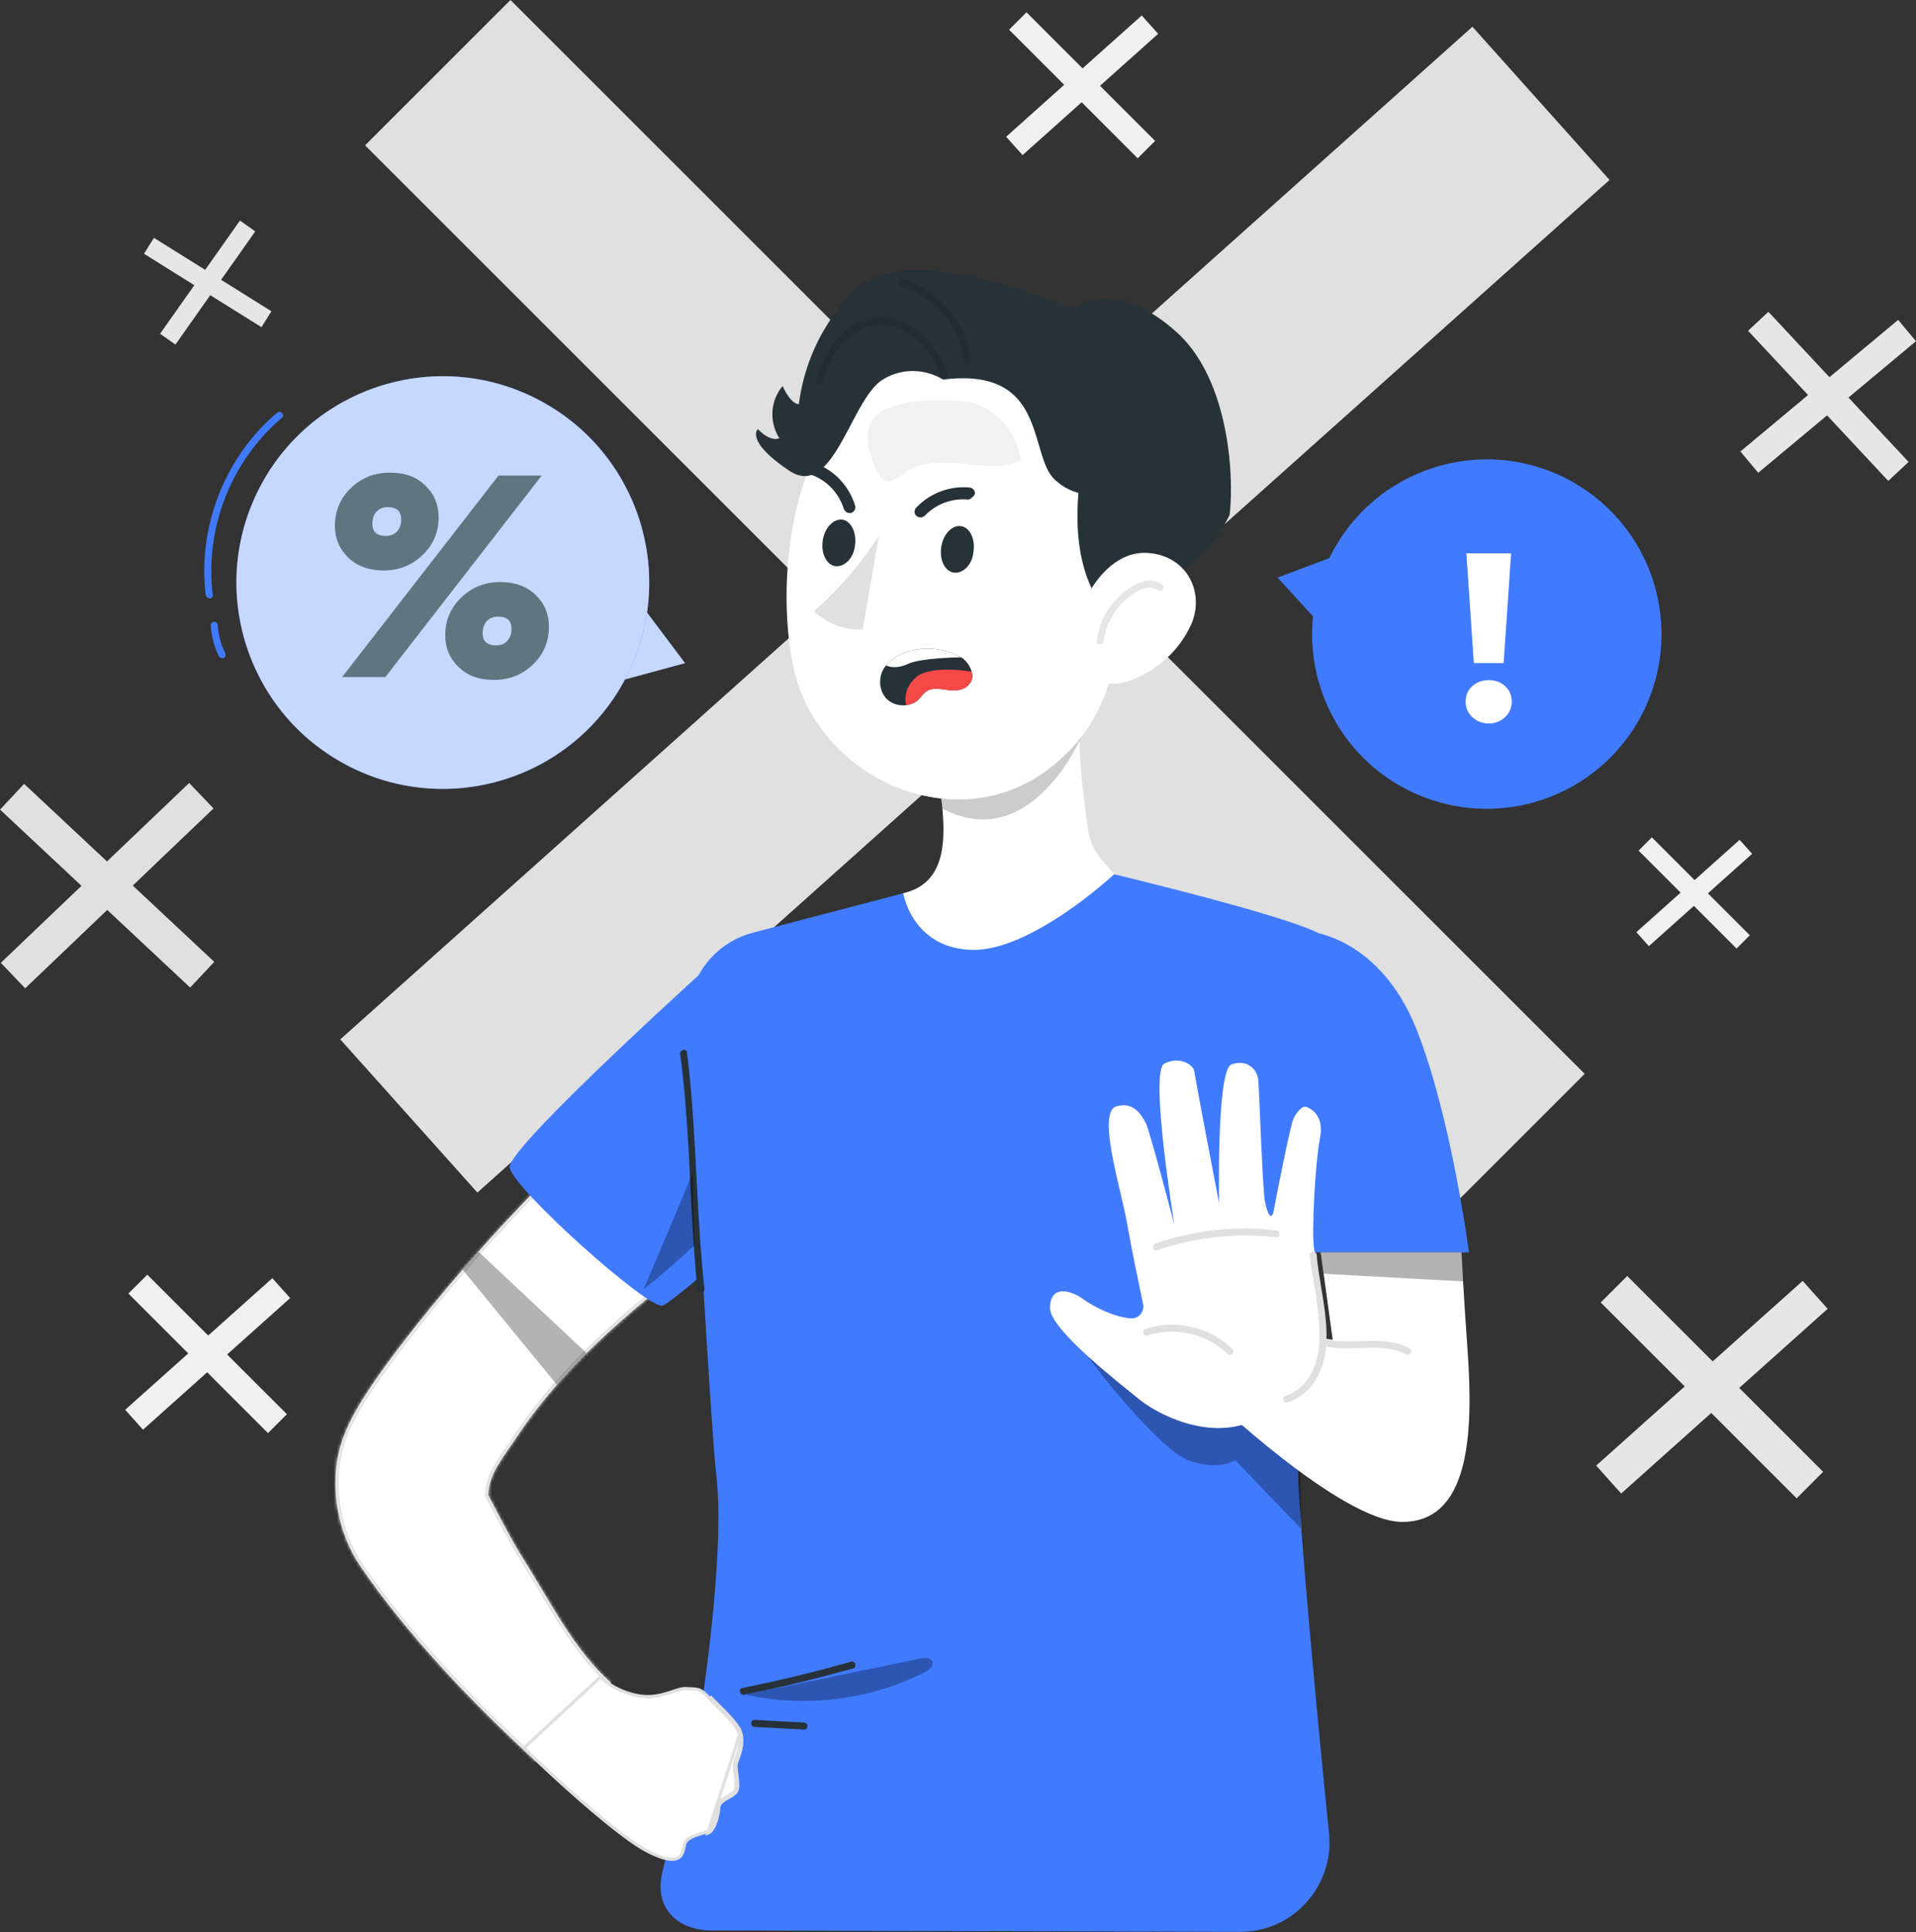 <svg xmlns="http://www.w3.org/2000/svg" fill="none" viewBox="0 0 594 599"><rect x="0" y="0" width="594" height="599" fill="#333333" stroke="none"/><path fill="#E0E0E0" d="M491.291 332.938 158.258-.001l-45.076 45.064 333.032 332.939z"/><path fill="#E0E0E0" d="M148 369.741 498.994 55.784 456.487 8.289 105.494 322.246zm-81.577-71.536L7.479 243.024l-7.47 7.974 58.944 55.182z"/><path fill="#E0E0E0" d="m7.803 306.412 58.391-55.766-7.548-7.899L.254 298.512z"/><path fill="#E6E6E6" d="M565.21 456.318 504.475 395.6l-8.217 8.215 60.735 60.718z"/><path fill="#E6E6E6" d="m502.598 463.046 64.011-57.257-7.749-8.658-64.01 57.257z"/><path fill="#F0F0F0" d="m542.479 289.969-30.368-30.359-4.113 4.112 30.367 30.359z"/><path fill="#F0F0F0" d="m511.188 293.341 32.005-28.628-3.879-4.335-32.006 28.629z"/><path fill="#E6E6E6" d="M84.143 96.504 47.73 73.74l-3.085 4.93 36.413 22.765z"/><path fill="#E6E6E6" d="M54.385 106.821 79.14 71.738l-4.754-3.353-24.755 35.084zM591.7 143.216l-43.461-46.544-6.3 5.879 43.461 46.545z"/><path fill="#E6E6E6" d="m545.085 146.585 48.904-40.791-5.521-6.615-48.904 40.791z"/><path fill="#F0F0F0" d="m358.112 43.683-39.881-39.87-5.4 5.398 39.881 39.87z"/><path fill="#F0F0F0" d="m317.016 48.086 42.032-37.597-5.092-5.69-42.032 37.597zM88.95 438.458 45.67 395.19l-5.86 5.858 43.28 43.268z"/><path fill="#F0F0F0" d="m44.337 443.257 45.615-40.801-5.525-6.174-45.615 40.802z"/><path fill="#407BFF" d="m184.921 195.722 15.014-6.754 12.414 16.654-19.748 5.253z"/><path fill="#fff" d="m184.893 195.837 14.984-6.84 12.516 16.596-19.72 5.369z" opacity=".7"/><path fill="#407BFF" d="M80.811 150.536c-16.615 31.173-4.807 69.922 26.389 86.533 31.181 16.61 69.941 4.805 86.556-26.381 16.616-31.173 4.807-69.922-26.388-86.533-31.181-16.61-69.941-4.791-86.557 26.381"/><path fill="#407BFF" d="M85.878 127.994c-16.153 13.653-24.7 35.473-22.087 56.471.174 1.371 2.339 1.386 2.166 0-2.555-20.493 5.673-41.606 21.451-54.941 1.068-.895-.476-2.425-1.53-1.53M65.35 193.875a24.8 24.8 0 0 0 2.584 9.669c.26.519.996.664 1.487.389.534-.317.65-.952.39-1.486a22.2 22.2 0 0 1-2.295-8.587c-.03-.577-.477-1.082-1.083-1.082-.563 0-1.112.491-1.083 1.082z"/><path fill="#fff" d="M80.652 150.854c-16.442 31.273-4.417 69.936 26.865 86.373 31.282 16.438 69.955 4.417 86.398-26.857 16.442-31.273 4.417-69.936-26.865-86.373-31.282-16.438-69.956-4.416-86.398 26.857" opacity=".7"/><path fill="#407BFF" d="M485.314 148.227c26.72 13.479 37.446 46.052 23.978 72.765-13.483 26.713-46.065 37.435-72.785 23.971-20.629-10.406-31.672-32.197-29.449-53.874l-10.971-12.007 16.096-6.061c.13-.274.231-.549.361-.823 13.483-26.713 46.064-37.435 72.784-23.971z"/><path fill="#fff" d="M461.539 224.296c-2.036 0-3.739-.663-5.111-1.977-1.371-1.313-2.05-2.915-2.05-4.805 0-1.891.664-3.464 2.007-4.734s3.06-1.905 5.139-1.905c2.093 0 3.797.635 5.139 1.905s2.007 2.843 2.007 4.734c0 1.89-.679 3.492-2.05 4.805-1.372 1.314-3.06 1.977-5.11 1.977zm4.619-18.703h-9.239l-2.31-34.044h13.859z"/><path fill="#5D767F" d="M118.936 176.874c-4.519 0-8.171-1.327-10.943-3.968-2.771-2.641-4.157-5.932-4.157-9.857 0-4.647 1.646-8.558 4.951-11.733 3.306-3.189 7.334-4.777 12.097-4.777 4.764 0 8.171 1.328 10.943 3.969 2.771 2.641 4.157 5.931 4.157 9.857 0 4.647-1.66 8.558-4.995 11.733-3.334 3.189-7.347 4.776-12.053 4.776m49.009-29.44-48.475 62.474h-13.397l48.476-62.474zm-48.302 18.732c1.429 0 2.57-.462 3.436-1.385.866-.924 1.299-2.194 1.299-3.796 0-2.497-1.4-3.752-4.201-3.752-1.429 0-2.569.462-3.436 1.385-.866.924-1.299 2.194-1.299 3.796 0 2.497 1.4 3.752 4.201 3.752m35.44 14.287c4.518 0 8.17 1.328 10.942 3.969s4.157 5.932 4.157 9.857c0 4.647-1.645 8.558-4.951 11.733-3.306 3.189-7.333 4.777-12.097 4.777s-8.171-1.328-10.942-3.969-4.158-5.931-4.158-9.857c0-4.647 1.66-8.558 4.995-11.733 3.334-3.189 7.348-4.777 12.054-4.777m-.708 10.709c-1.429 0-2.569.462-3.435 1.385-.867.924-1.3 2.194-1.3 3.796 0 2.496 1.401 3.752 4.201 3.752 1.429 0 2.57-.462 3.436-1.386s1.299-2.193 1.299-3.795c0-2.497-1.4-3.752-4.201-3.752"/><path fill="#407BFF" d="M407.563 289.109s20.556 2.482 31.47 29.758 16.37 69.431 16.37 69.431h-64.99l-4.966-49.587 22.101-49.587z"/><mask id="a" fill="#fff"><path d="M189.399 521.69c-11.505-10.03-19.228-25.933-27.615-39.066-3.436-5.369-10.437-19.108-10.437-19.108.101-6.48 4.706-11.79 8.286-17.202 16.774-25.328 39.106-42.675 63.214-61.19L200.327 339c-25.97 17.491-66.447 63.485-84.203 89.274-5.269 7.663-10.307 15.861-11.65 25.054-1.631 11.083.982 23.004 7.29 32.269 14.292 20.969 34.834 42.66 54.437 60.468"/></mask><path fill="#fff" d="M189.399 521.69c-11.505-10.03-19.228-25.933-27.615-39.066-3.436-5.369-10.437-19.108-10.437-19.108.101-6.48 4.706-11.79 8.286-17.202 16.774-25.328 39.106-42.675 63.214-61.19L200.327 339c-25.97 17.491-66.447 63.485-84.203 89.274-5.269 7.663-10.307 15.861-11.65 25.054-1.631 11.083.982 23.004 7.29 32.269 14.292 20.969 34.834 42.66 54.437 60.468"/><path fill="#E0E0E0" d="m161.784 482.624.843-.538-.001-.001zm-10.437-19.108-1-.015-.004.248.113.221zm8.286-17.202-.834-.552zm63.214-61.19.609.793.648-.498-.358-.734zM200.327 339l.899-.439-.504-1.032-.953.642zm-84.203 89.274-.824-.567v.001zm-11.65 25.054.99.145v-.001zm7.29 32.269-.826.562v.001zm78.293 35.339c-5.647-4.922-10.394-11.312-14.793-18.156-2.199-3.42-4.302-6.938-6.386-10.434-2.081-3.491-4.145-6.962-6.251-10.26l-1.686 1.076c2.087 3.268 4.134 6.71 6.219 10.208 2.083 3.493 4.202 7.039 6.421 10.491 4.435 6.899 9.302 13.475 15.161 18.583zm-27.431-38.851c-1.692-2.645-4.283-7.386-6.466-11.497a573 573 0 0 1-3.616-6.927l-.227-.444-.059-.116-.015-.029-.004-.007-.001-.002v-.001l-.891.454-.891.454v.001l.001.002.004.008.015.029.06.117.229.447c.198.387.486.945.841 1.633a611 611 0 0 0 2.788 5.319c2.177 4.1 4.804 8.913 6.548 11.637zm-10.279-18.553c.047-3.002 1.136-5.778 2.706-8.521 1.594-2.783 3.569-5.356 5.414-8.146l-1.668-1.103c-1.735 2.623-3.852 5.41-5.481 8.256-1.653 2.886-2.917 6.005-2.971 9.483zm8.12-16.666c16.669-25.168 38.867-42.422 62.989-60.949l-1.218-1.587c-24.093 18.505-46.559 35.945-63.439 61.432zm63.279-62.181-22.52-46.124-1.797.878 22.519 46.123zm-23.977-46.514c-13.086 8.813-29.763 24.756-45.359 41.677-15.607 16.932-30.198 34.915-39.11 47.859l1.647 1.134c8.844-12.845 23.37-30.753 38.934-47.638 15.573-16.896 32.121-32.696 45.005-41.374zM115.3 427.708c-5.271 7.666-10.436 16.031-11.815 25.475l1.979.289c1.306-8.942 6.217-16.971 11.484-24.631zm-11.815 25.474c-1.667 11.324.999 23.499 7.453 32.977l1.653-1.125c-6.163-9.052-8.723-20.718-7.127-31.561zm7.453 32.978c14.352 21.058 34.955 42.808 54.591 60.645l1.345-1.48c-19.572-17.78-40.053-39.411-54.283-60.292z" mask="url(#a)"/><path fill="#000" d="m143.422 393.653 29.218 35.66c2.468-2.987 5.687-6.321 9.21-9.799l-33.534-31.446z" opacity=".3"/><path fill="#407BFF" d="M289.955 274.331c-1.614.451-34.021 8.939-56.489 14.82-12.4 3.246-20.801 14.733-20.1 27.531 2.234 40.835 6.993 125.718 8.756 141.148 2.801 24.548-4.98 75.477-6.843 83.804-1.177 5.267-6.692 24.55-10.031 39.316-2.382 10.533 4.661 17.548 15.459 17.575l163.876.412c16.337.041 29.122-14.321 27.451-30.573-3.923-38.157-9.108-95.128-9.567-110.534-.621-20.825 9.369-161.721 8.719-166.585-.649-4.863-70.099-21.214-70.099-21.214"/><path fill="#000" d="M333.811 414.794c-.693 1.776 24.945 34.478 34.559 37.941 9.614 3.449 14.609 0 14.609 0l20.253 21.114v-31.072l-19.863-21.907-49.558-6.061z" opacity=".3"/><path fill="#fff" d="M454.999 418.965c-1.401-19.685-1.906-30.667-1.906-30.667h-43.639l3.71 27.074-27.659-3.767-10.22 21.431s40.535 38.735 59.359 38.807c20.759.072 22.202-26.742 20.355-52.863z"/><path fill="#fff" stroke="#E0E0E0" d="M229.545 537.017c1.155 3.247-.375 7.259-1.14 9.164-.365.914-.166 2.515.039 4.169.226 1.82.46 3.703-.039 4.807-.419.925-1.507 1.539-2.613 2.162-1.413.796-2.854 1.608-2.959 3.106-.188 2.67-1.386 7.216-3.393 7.908zm0 0c-.864-2.459-4.194-5.754-7.008-8.538m7.008 8.538-7.008-8.538m0 0c-.901-.892-1.75-1.731-2.447-2.474zm-60.073 13.425 23.793-22.066q.104.119.239.263c.396.423 1 1 1.847 1.636 1.695 1.272 4.354 2.774 8.24 3.743 3.934.982 7.141.424 9.798-.342.662-.191 1.29-.395 1.884-.59l.233-.077c.509-.167.99-.326 1.451-.464 1.07-.321 1.981-.518 2.796-.475q.548.028 1.004.046c1.264.055 2.064.089 2.816.338.894.297 1.744.915 3.159 2.431l.001.001c.704.749 1.558 1.594 2.457 2.483l.085.084c.933.923 1.912 1.894 2.837 2.87s1.788 1.949 2.488 2.873c.703.93 1.221 1.784 1.481 2.524l.001.002c.534 1.502.456 3.213.131 4.819-.324 1.599-.883 3.043-1.264 3.991l-.001.002c-.234.587-.263 1.35-.223 2.126.035.713.134 1.506.231 2.287l.031.251c.108.873.206 1.724.22 2.485.015.771-.059 1.384-.25 1.806-.183.404-.55.767-1.076 1.132-.396.276-.84.526-1.31.791q-.237.133-.481.273c-.627.361-1.279.766-1.786 1.27-.517.514-.905 1.153-.962 1.973a17.8 17.8 0 0 1-.985 4.558c-.278.754-.604 1.427-.968 1.945-.368.524-.743.843-1.104.968-.522.181-1.057.348-1.596.517q-.326.1-.653.205c-.75.238-1.494.489-2.162.78-1.301.569-2.492 1.37-2.718 2.741-.134.802-.293 1.633-.613 2.357-.315.714-.773 1.293-1.492 1.631-.728.343-1.796.473-3.397.135-1.602-.338-3.698-1.138-6.444-2.605-5.474-2.926-14.881-10.737-23.006-17.956a455 455 0 0 1-10.501-9.63 214 214 0 0 1-3.265-3.151 48 48 0 0 1-.966-.981Z"/><path fill="#407BFF" d="M224.684 295s-67.4 60.598-66.678 66.92c.722 6.335 43.509 44.622 47.493 42.833 4.042-1.819 28.453-23.437 28.453-24.52S224.684 295 224.684 295"/><path fill="#E0E0E0" d="M406.336 415.732c4.489 2.353 9.426 2.468 14.378 2.266 4.951-.202 10.48-.577 15.201 1.891 1.227.649 2.324-1.227 1.097-1.876-4.49-2.353-9.427-2.468-14.378-2.266s-10.481.577-15.201-1.891c-1.227-.649-2.324 1.227-1.097 1.876"/><path fill="#263238" d="M218.397 399.728c-2.122-19.526-2.381-39.24-3.941-58.824-.389-4.892-.851-9.784-1.501-14.662-.188-1.371-2.281-.794-2.093.577 2.627 19.281 2.858 38.879 4.143 58.261.332 4.878.693 9.77 1.213 14.633.144 1.371 2.309 1.386 2.165 0z"/><path fill="#000" d="M214.803 363.129c-.072 1.097-15.287 36.599-15.287 36.599 4.951-3.868 10.263-8.515 15.792-13.653l-.505-22.932zm194.666 25.154.909 6.639 43.206 2.367-.491-9.006z" opacity=".3"/><path fill="#263238" d="M230.755 525.427a449 449 0 0 0 33.678-8.153c1.343-.376.765-2.468-.577-2.093a450 450 0 0 1-33.679 8.154c-1.371.274-.794 2.367.578 2.092m3.175 9.973 15.346.822c1.385.072 1.385-2.092 0-2.164l-15.346-.823c-1.385-.072-1.385 2.093 0 2.165"/><path fill="#000" d="M289.017 515.195c-.519-1.313-2.367-1.27-3.753-.981-16.601 3.435-33.188 6.855-49.789 10.29l-4.229.923c18.564 4.113 38.528 1.602 55.49-6.984 1.3-.664 2.801-1.891 2.281-3.248" opacity=".3"/><path fill="#fff" d="M405.297 343.314s5.485 1.761 3.941 9.511-2.7 30.422-1.819 34.39c.88 3.969 5.904 30.206.288 37.826s-11.938 14.735-24.627 17.202-25.436-4.704-30.113-8.572-27.615-21.46-27.456-28.214c.173-7.678 7.088-5.065 10.393-2.612 3.147 2.338 9.961 5.686 14.797 5.888 2.367.101 4.172-2.107 3.681-4.43-1.184-5.614-3.71-17.708-5.067-25.544-1.718-9.857-9.398-34.001-3.19-35.762 5.067-1.429 7.55 2.194 9.123 5.239 1.155 2.236 8.82 31.388 8.82 31.388s-7.723-47.379-3.147-49.832c4.576-2.468 9.181.245 9.384 2.511.216 2.266 7.636 40.683 7.636 40.683s-.823-41.26 3.825-42.963c4.649-1.703 7.983 1.27 8.315 4.791s1.271 32.731 2.05 37.436c.607 3.694 2.065 6.711 2.743 3.103.664-3.608 5.11-26.482 6.179-28.618 1.068-2.122 2.8-4.243 4.229-3.449z"/><path fill="#E0E0E0" d="M399.147 434.811c7.333-2.352 11.274-9.684 11.938-16.986.881-9.712-2.064-19.151-2.873-28.719-.115-1.371-2.28-1.385-2.165 0 .347 4.099 1.242 8.111 1.862 12.166.664 4.329 1.112 8.818 1.141 13.205.057 7.374-2.772 15.759-10.481 18.242-1.328.418-.75 2.511.578 2.092m-43.422-20.738c8.56-2.8 18.319-.606 24.8 5.657.996.967 2.541-.563 1.53-1.53-7.015-6.783-17.626-9.25-26.908-6.22-1.313.433-.75 2.526.578 2.093m3.031-26.453a83.65 83.65 0 0 1 36.854-4.012c1.386.158 1.372-2.006 0-2.165a85.2 85.2 0 0 0-37.432 4.098c-1.313.448-.75 2.54.578 2.093z"/><path fill="#fff" d="M280.009 276.929c13.31-3.06 13.483-16.496 11.65-30.61a95.4 95.4 0 0 0-3.436-14.922l26.172-21.849 23.689-20.046a253 253 0 0 0-3.003 26.626c-1.313 15.442.419 27.767 2.44 42.617 1.862 6.61 4.663 8.139 7.896 12.31 0 0-25.681 23.942-44.144 23.437s-21.264-17.578-21.264-17.578z"/><path fill="#000" d="M335.486 227.933s-15.548 37.306-43.38 22.759l-.404-6.509z" opacity=".2"/><path fill="#fff" d="M349.445 143.811c-8.849-25.818-37.778-40.553-64.614-32.918-37.013 10.578-45.227 62.243-39.179 94.498 6.727 35.906 51.392 56.226 81.086 31.764 19.791-16.279 20.47-36.974 24.872-71.87.968-7.172.217-14.503-2.165-21.459z"/><path fill="#263238" d="M234.999 133.045s3.421 3.983 6.611 2.829c-3.204-5.181-2.8-11.618 1.025-16.192 0 0 2.31 5.512 5.038 5.628 1.632-13.032 7.449-25.14 16.63-34.708 15.952-17.737 68.195 5.123 68.195 5.123s12.501-10.622 32.379 7.36c15.937 14.417 17.814 43.844 16.327 56.529-5.803 12.224-19.489 24.043-38.024 30.032-9.109-10.362-9.759-25.991-8.835-36.815a17.4 17.4 0 0 1-7.42-4.2c-8.141-7.807-2.078-34.996-34.559-30.941-5.745-3.507-13.006-3.536-18.55-.072-9.975 5.801-15.359 37.58-29.174 28.286s-9.672-12.859-9.672-12.859z"/><path fill="#263238" d="M301.764 171.275c-.404 3.983-3.45 6.754-6.222 6.22-2.786-.534-4.374-4.171-3.695-8.125.664-3.954 3.507-6.74 6.221-6.22 2.714.519 4.374 4.113 3.696 8.125m-36.739-2.006c-.404 3.983-3.508 6.739-6.222 6.22s-4.374-4.171-3.695-8.125c.664-3.954 3.508-6.74 6.222-6.22 2.714.519 4.345 4.358 3.695 8.125m-14.349-23.524a2.14 2.14 0 0 0 1.241 1.602c4.504 1.732 8.07 5.499 9.6 10.174.246 1.025 1.242 1.703 2.238 1.516.996-.202 1.602-1.184 1.357-2.223-1.79-5.96-6.237-10.795-11.939-12.988-.952-.419-2.021 0-2.396.967 0 0 0 .029-.014.043a3.2 3.2 0 0 0-.087.909m50.857 8.327c.317-.231.548-.548.678-.909a1.755 1.755 0 0 0-1.616-2.006h-.044c-6.121-.592-12.299 1.761-16.558 6.292-.678.808-.577 1.963.231 2.584.809.591 1.993.447 2.685-.347 3.465-3.492 8.359-5.267 13.18-4.791a2.07 2.07 0 0 0 1.429-.837z"/><path fill="#fff" d="M369.265 193.644c-3.666 8.096-10.595 14.388-19.271 17.477-11.52 4.012-18.593-5.715-16.5-16.669 1.949-9.712 10.22-23.827 22.346-23.018 12.126.808 17.799 12.223 13.44 22.224z"/><path fill="#000" d="M342.169 198.767c.52-4.3 2.512-8.385 5.486-11.531 2.526-2.669 7.665-6.811 11.448-4.199 1.14.793 2.223-1.083 1.097-1.876-4.519-3.146-10.452.909-13.671 4.127a22.88 22.88 0 0 0-6.51 13.45c-.159 1.386 2.006 1.371 2.165 0z" opacity=".1"/><path fill="#E0E0E0" d="M272.503 166.051a108 108 0 0 1-20.152 23.393c3.984 3.911 9.513 5.989 15.114 5.701l5.023-29.08z"/><path fill="#263238" d="M274.625 206.387c5.211-6.119 16.053-6.913 23.53-2.468 1.733 1.025 3.248 3.623 3.292 5.629.028 1.443-.867 2.799-2.094 3.579-1.227.764-2.728.995-4.157.923-2.772-.13-5.861-1.241-8.113.375-.881.635-1.458 1.588-2.209 2.353-2.612 2.655-7.463 2.511-10.047-.173-2.584-2.699-2.613-7.375-.188-10.218z"/><path fill="#F54948" d="M301.201 208.234c.13.448.231.895.246 1.314.029 1.443-.867 2.799-2.094 3.579-1.227.765-2.728.995-4.157.923-2.772-.13-5.861-1.241-8.113.376-.88.635-1.458 1.587-2.209 2.352-1.039 1.053-2.41 1.645-3.868 1.833-.217-.029-1.429-4.893 3.103-8.717 4.504-3.81 16.876-1.703 17.107-1.66z"/><path fill="#fff" d="M297.925 203.804c-1.661.014-12.588.216-16.472 2.035-3.84 1.804-6.351.678-6.741.461 5.182-5.974 15.778-6.782 23.213-2.511z"/><path fill="#000" d="M293.637 116.016c-1.646-4.503-3.71-8.226-7.175-11.632-3.219-3.175-7.507-5.484-12.054-5.888-5.226-.462-10.394 1.934-13.988 5.614s-5.933 8.774-7.434 13.811c-.405 1.342 1.689 1.905 2.093.577 2.021-6.768 5.687-13.97 12.602-16.784 5.385-2.193 11.145-.822 15.648 2.757 4.071 3.232 6.482 7.331 8.229 12.122.476 1.299 2.569.736 2.093-.577zm7.449-3.795c-1.198-11.834-9.759-22.269-21.192-25.66-1.342-.404-1.905 1.689-.577 2.093 10.437 3.102 18.492 12.728 19.589 23.581.144 1.371 2.31 1.385 2.165 0z" opacity=".1"/><path fill="#CFCFCF" d="M270.929 129.553c1.992-2.468 5.24-3.478 8.315-4.258 5.818-1.486 11.78-1.168 17.785-1.053 10.004.188 18.333 9.049 19.459 18.501-5.485 2.526-11.852 1.674-17.842 1.039-6.006-.649-12.559-.909-17.554 2.497-2.108 1.443-4.446 3.594-6.828 2.641-1.53-.62-2.281-2.295-2.887-3.839-.996-2.525-2.007-5.094-2.31-7.793s.173-5.599 1.862-7.721z" opacity=".3"/></svg>